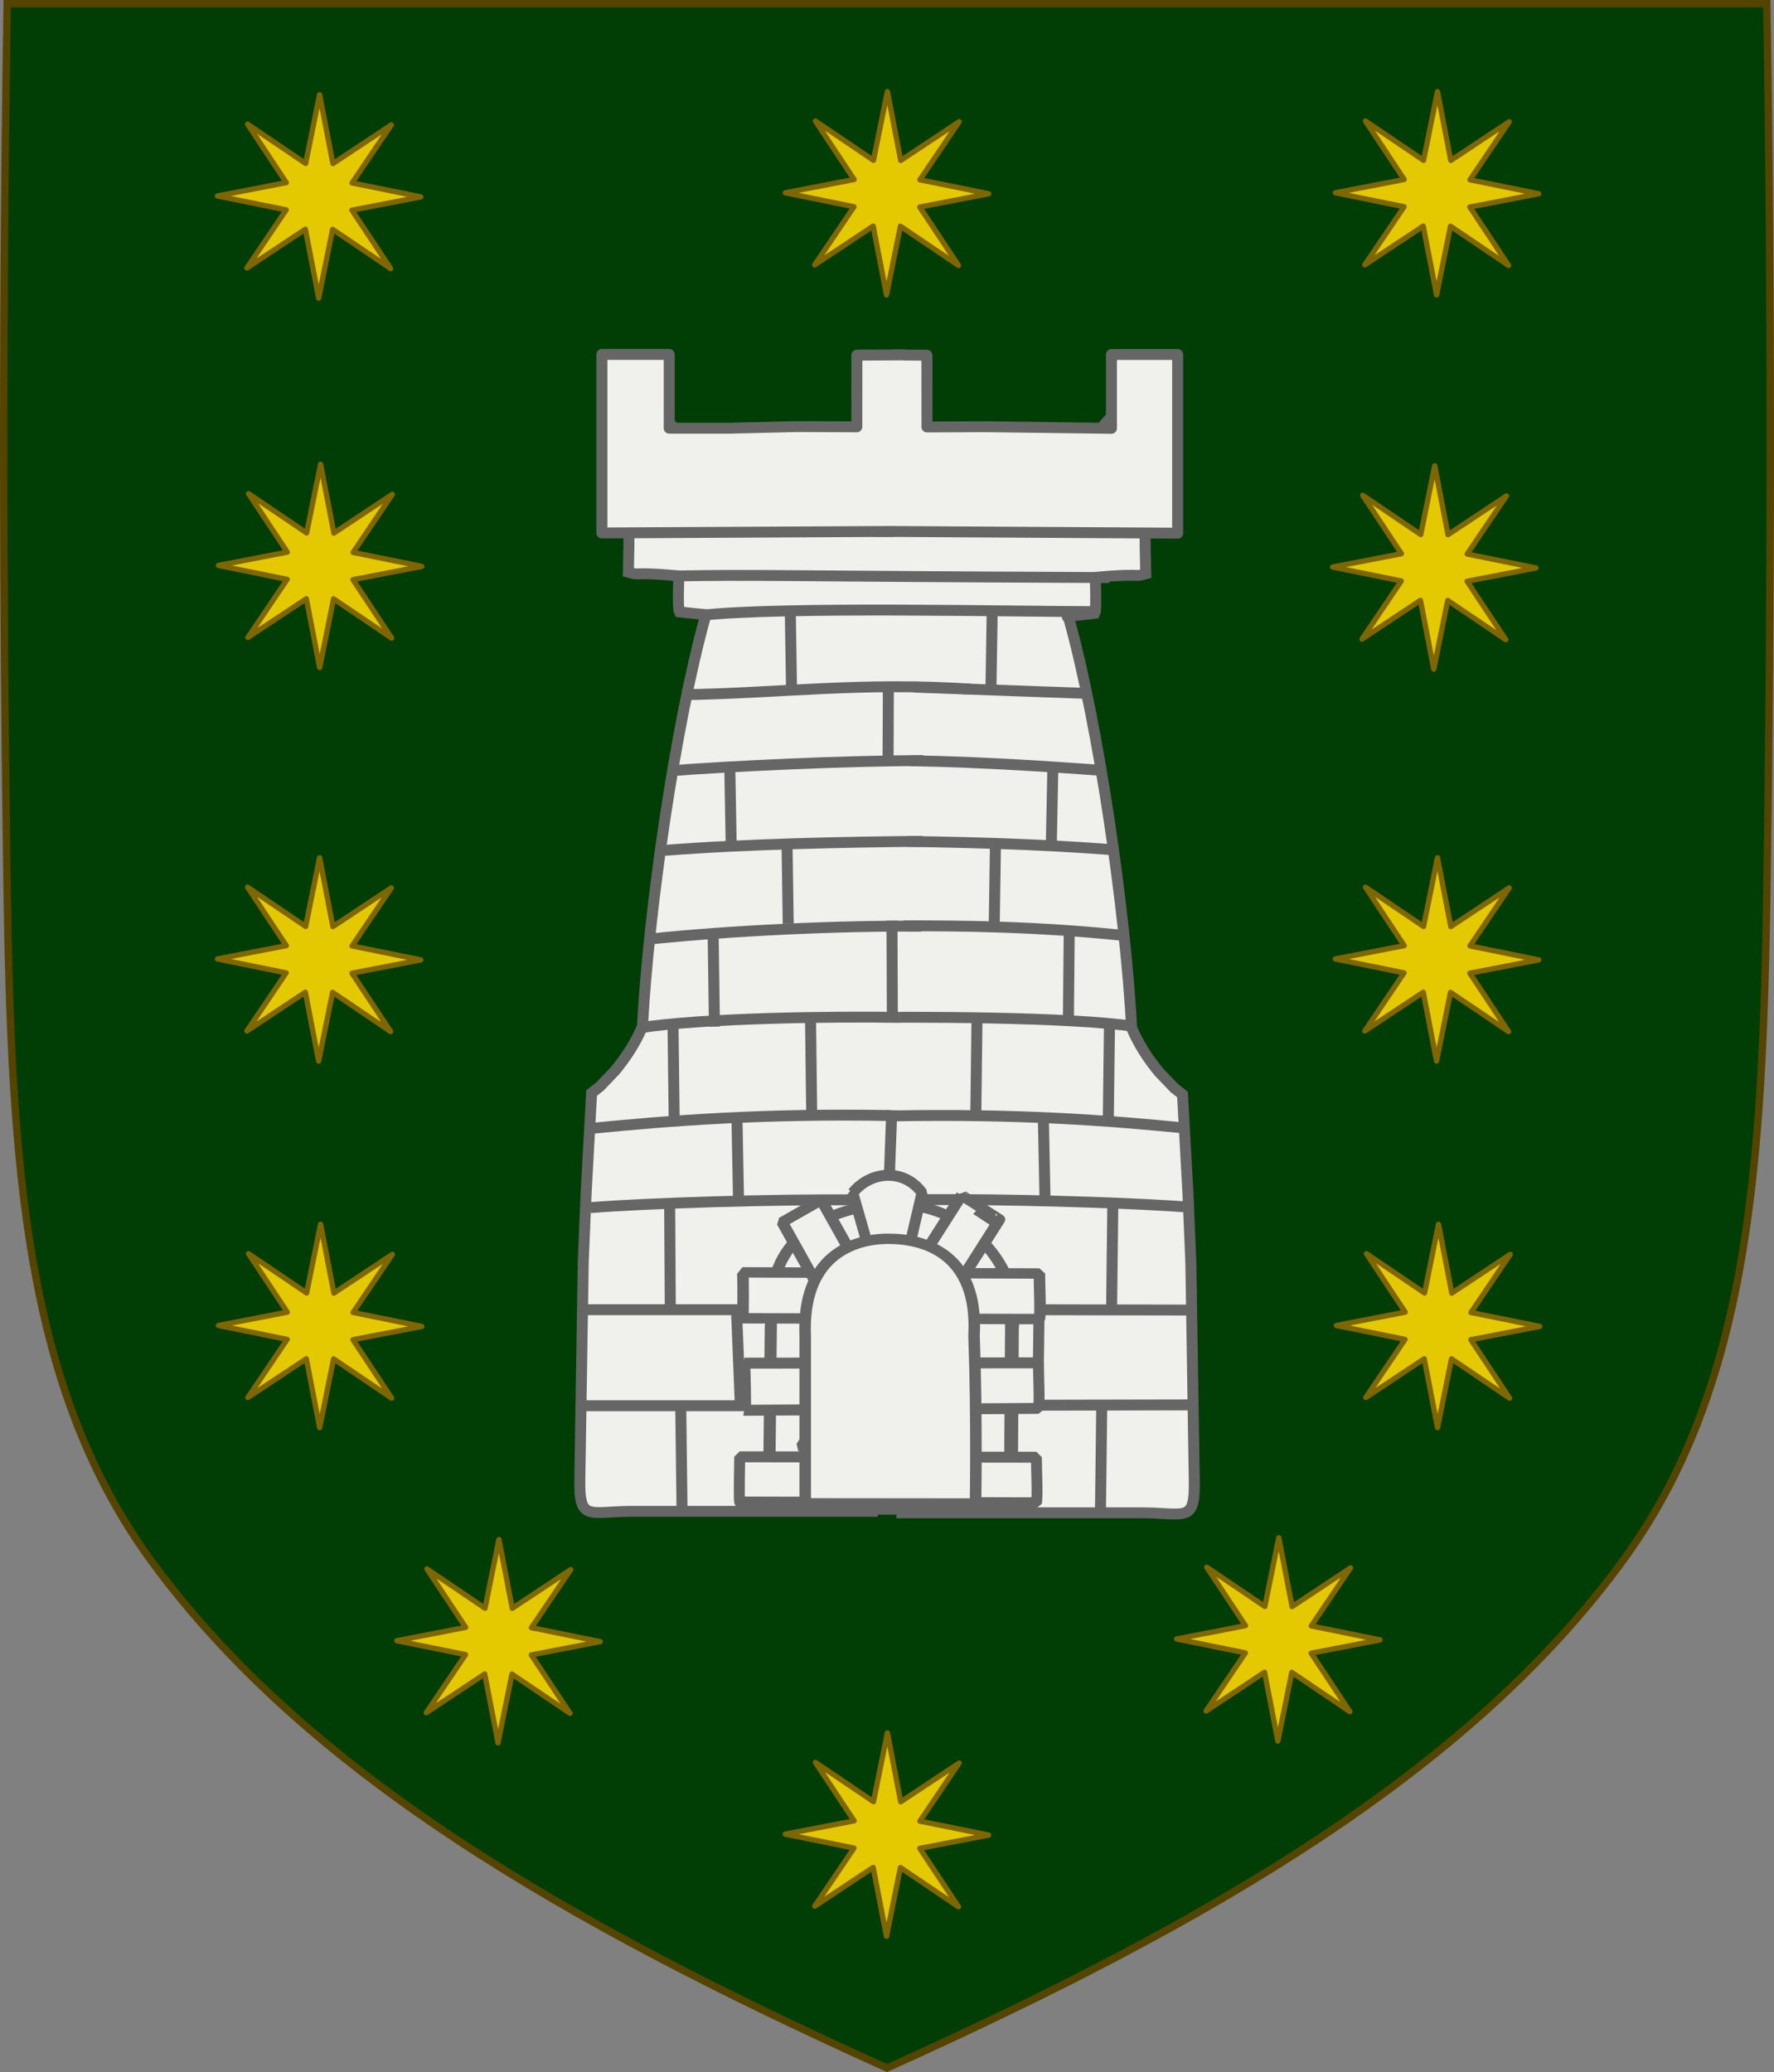 <?xml version="1.0" encoding="UTF-8" standalone="no"?>
<!-- Generator: Adobe Illustrator 16.0.3, SVG Export Plug-In . SVG Version: 6.00 Build 0)  -->

<svg
   version="1.1"
   x="0px"
   y="0px"
   width="599.85"
   height="700.645"
   viewBox="0 0 599.85 700.645"
   enable-background="new 0 0 603 704"
   xml:space="preserve"
   id="svg12"
   sodipodi:docname="Stemma dei de Leva.svg"
   inkscape:version="1.3.2 (091e20e, 2023-11-25, custom)"
   xmlns:inkscape="http://www.inkscape.org/namespaces/inkscape"
   xmlns:sodipodi="http://sodipodi.sourceforge.net/DTD/sodipodi-0.dtd"
   xmlns="http://www.w3.org/2000/svg"
   xmlns:svg="http://www.w3.org/2000/svg"
   xmlns:rdf="http://www.w3.org/1999/02/22-rdf-syntax-ns#"
   xmlns:cc="http://creativecommons.org/ns#"
   xmlns:dc="http://purl.org/dc/elements/1.1/"><rect x="0" y="0" width="599.85" height="700.645" fill="#808080" stroke="none"/><defs
   id="defs16"><clipPath
     clipPathUnits="userSpaceOnUse"
     id="clipPath1003"><path
       d="m 597.422,1.25 c 1.576,99.368 1.533,198.758 0.05,298.118 -1.43,95.738 -6.205,170.451 -49.095,228.865 -51.666,70.367 -137.738,121.154 -248.454,171.041 C 189.206,649.384 103.131,598.6 51.468,528.233 8.578,469.815 3.803,395.106 2.373,299.368 0.889,199.999 0.845,100.618 2.422,1.25 Z"
       id="path1005"
       inkscape:connector-curvature="0"
       style="fill:#ffffff;fill-opacity:1" /></clipPath><clipPath
     clipPathUnits="userSpaceOnUse"
     id="clipPath6620"><rect
       style="opacity:0.98;fill:#ffe24b;fill-opacity:1;fill-rule:nonzero;stroke:#9e7500;stroke-width:3.063;stroke-miterlimit:4;stroke-dasharray:none;stroke-opacity:1"
       id="rect6622"
       width="188.57"
       height="225.771"
       x="-528.467"
       y="-156.124" /></clipPath><clipPath
     clipPathUnits="userSpaceOnUse"
     id="clipPath1003-3"><path
       d="m 597.422,1.25 c 1.576,99.368 1.533,198.758 0.05,298.118 -1.43,95.738 -6.205,170.451 -49.095,228.865 -51.666,70.367 -137.738,121.154 -248.454,171.041 C 189.206,649.384 103.131,598.6 51.468,528.233 8.578,469.815 3.803,395.106 2.373,299.368 0.889,199.999 0.845,100.618 2.422,1.25 Z"
       id="path1005-7"
       inkscape:connector-curvature="0"
       style="fill:#ffffff;fill-opacity:1" /></clipPath><clipPath
     clipPathUnits="userSpaceOnUse"
     id="clipPath6620-7"><rect
       style="opacity:0.98;fill:#ffe24b;fill-opacity:1;fill-rule:nonzero;stroke:#9e7500;stroke-width:3.063;stroke-miterlimit:4;stroke-dasharray:none;stroke-opacity:1"
       id="rect6622-1"
       width="188.57"
       height="225.771"
       x="-528.467"
       y="-156.124" /></clipPath><clipPath
     clipPathUnits="userSpaceOnUse"
     id="clipPath12150"><path
       style="display:inline;fill:#0036b6;fill-opacity:1;stroke:none"
       id="use12152"
       d="m 627.456,226.093 c -1.076,67.808 -1.012,135.625 0,203.431 0.975,65.329 4.234,116.31 33.501,156.172 35.255,48.019 93.988,82.671 169.54,116.716 75.551,-34.045 134.285,-68.698 169.54,-116.716 29.267,-39.863 32.526,-90.843 33.501,-156.172 1.012,-67.806 1.076,-135.623 0,-203.431 z"
       inkscape:connector-curvature="0" /></clipPath><clipPath
     clipPathUnits="userSpaceOnUse"
     id="clipPath6200"><path
       inkscape:connector-curvature="0"
       sodipodi:nodetypes="csscsscc"
       d="m 1225.53,-900.836 c 1.076,67.808 1.012,135.625 0,203.431 -0.975,65.329 -4.234,116.31 -33.501,156.172 -35.255,48.019 -93.988,82.671 -169.54,116.716 -75.551,-34.045 -134.285,-68.698 -169.54,-116.716 -29.267,-39.863 -32.526,-90.843 -33.501,-156.172 -1.012,-67.806 -1.076,-135.623 0,-203.431 z"
       style="display:inline;fill:none;stroke:#554400;stroke-width:2;stroke-miterlimit:4;stroke-dasharray:none"
       id="path6202" /></clipPath><clipPath
     id="clp143-7-4-1-0-3-6-9-3-9-5-4-10-1-1-2"><path
       inkscape:connector-curvature="0"
       d="M 67.42,83.95 81.1,72.23 h 60 l 16.4,12.51 -0.2,2.14 -5.1,5.59 v 52.03 l 2.5,3.6 v 8.3 l -5.1,3 h -3.8 v 3.2 l -6.5,3.9 h -11.2 l 0.2,-10.1 H 117 v 10.5 h -11.5 v -10.5 h -9.91 v 10.3 H 85.27 l -6.16,-4.5 v -3.4 h -3.77 l -5.56,-3.2 v -11.3 l 2.4,-2.6 0.2,-49.23 -2.4,-2.77 -2.39,-3.39 -0.17,-2.36"
       id="path1395-8-0-4-5-4-1-63-9-0-0-9-9-6-5-3" /></clipPath><clipPath
     id="clp145-1-1-2-4-8-5-78-8-8-0-6-1-0-9-5"><path
       inkscape:connector-curvature="0"
       d="M 67.42,83.95 81.1,72.23 h 60 l 16.4,12.51 -0.2,2.14 -5.1,5.59 v 52.03 l 2.5,3.6 v 8.3 l -5.1,3 h -3.8 v 3.2 l -6.5,3.9 h -11.2 l 0.2,-10.1 H 117 v 10.5 h -11.5 v -10.5 h -9.91 v 10.3 H 85.27 l -6.16,-4.5 v -3.4 h -3.77 l -5.56,-3.2 v -11.3 l 2.4,-2.6 0.2,-49.23 -2.4,-2.77 -2.39,-3.39 -0.17,-2.36"
       id="path1411-4-0-1-1-6-7-82-8-0-8-5-8-3-6-7" /></clipPath><clipPath
     id="clp143-7-4-1-0-3-6-9-3-0-0-1-4-9-8-5"><path
       inkscape:connector-curvature="0"
       d="M 67.42,83.95 81.1,72.23 h 60 l 16.4,12.51 -0.2,2.14 -5.1,5.59 v 52.03 l 2.5,3.6 v 8.3 l -5.1,3 h -3.8 v 3.2 l -6.5,3.9 h -11.2 l 0.2,-10.1 H 117 v 10.5 h -11.5 v -10.5 h -9.91 v 10.3 H 85.27 l -6.16,-4.5 v -3.4 h -3.77 l -5.56,-3.2 v -11.3 l 2.4,-2.6 0.2,-49.23 -2.4,-2.77 -2.39,-3.39 -0.17,-2.36"
       id="path1395-8-0-4-5-4-1-63-9-5-1-09-4-2-9-2" /></clipPath><clipPath
     id="clp145-1-1-2-4-8-5-78-8-1-6-96-8-2-5-8"><path
       inkscape:connector-curvature="0"
       d="M 67.42,83.95 81.1,72.23 h 60 l 16.4,12.51 -0.2,2.14 -5.1,5.59 v 52.03 l 2.5,3.6 v 8.3 l -5.1,3 h -3.8 v 3.2 l -6.5,3.9 h -11.2 l 0.2,-10.1 H 117 v 10.5 h -11.5 v -10.5 h -9.91 v 10.3 H 85.27 l -6.16,-4.5 v -3.4 h -3.77 l -5.56,-3.2 v -11.3 l 2.4,-2.6 0.2,-49.23 -2.4,-2.77 -2.39,-3.39 -0.17,-2.36"
       id="path1411-4-0-1-1-6-7-82-8-2-4-83-6-1-7-6" /></clipPath><clipPath
     id="clp143-7-4-1-0-3-6-17-4-48-3-7-7-8"><path
       inkscape:connector-curvature="0"
       d="M 67.42,83.95 81.1,72.23 h 60 l 16.4,12.51 -0.2,2.14 -5.1,5.59 v 52.03 l 2.5,3.6 v 8.3 l -5.1,3 h -3.8 v 3.2 l -6.5,3.9 h -11.2 l 0.2,-10.1 H 117 v 10.5 h -11.5 v -10.5 h -9.91 v 10.3 H 85.27 l -6.16,-4.5 v -3.4 h -3.77 l -5.56,-3.2 v -11.3 l 2.4,-2.6 0.2,-49.23 -2.4,-2.77 -2.39,-3.39 -0.17,-2.36"
       id="path1395-8-0-4-5-4-1-4-9-49-3-0-2-7-6" /></clipPath><clipPath
     id="clp145-1-1-2-4-8-5-0-0-92-7-9-1-2"><path
       inkscape:connector-curvature="0"
       d="M 67.42,83.95 81.1,72.23 h 60 l 16.4,12.51 -0.2,2.14 -5.1,5.59 v 52.03 l 2.5,3.6 v 8.3 l -5.1,3 h -3.8 v 3.2 l -6.5,3.9 h -11.2 l 0.2,-10.1 H 117 v 10.5 h -11.5 v -10.5 h -9.91 v 10.3 H 85.27 l -6.16,-4.5 v -3.4 h -3.77 l -5.56,-3.2 v -11.3 l 2.4,-2.6 0.2,-49.23 -2.4,-2.77 -2.39,-3.39 -0.17,-2.36"
       id="path1411-4-0-1-1-6-7-9-9-55-04-3-1-3" /></clipPath><clipPath
     id="clp143-7-4-1-0-3-6-17-1-2-1-9-3-1-7-0-6"><path
       inkscape:connector-curvature="0"
       d="M 67.42,83.95 81.1,72.23 h 60 l 16.4,12.51 -0.2,2.14 -5.1,5.59 v 52.03 l 2.5,3.6 v 8.3 l -5.1,3 h -3.8 v 3.2 l -6.5,3.9 h -11.2 l 0.2,-10.1 H 117 v 10.5 h -11.5 v -10.5 h -9.91 v 10.3 H 85.27 l -6.16,-4.5 v -3.4 h -3.77 l -5.56,-3.2 v -11.3 l 2.4,-2.6 0.2,-49.23 -2.4,-2.77 -2.39,-3.39 -0.17,-2.36"
       id="path1395-8-0-4-5-4-1-4-7-3-6-2-33-0-0-1-6" /></clipPath><clipPath
     id="clp145-1-1-2-4-8-5-0-4-2-8-7-7-8-7-3-1"><path
       inkscape:connector-curvature="0"
       d="M 67.42,83.95 81.1,72.23 h 60 l 16.4,12.51 -0.2,2.14 -5.1,5.59 v 52.03 l 2.5,3.6 v 8.3 l -5.1,3 h -3.8 v 3.2 l -6.5,3.9 h -11.2 l 0.2,-10.1 H 117 v 10.5 h -11.5 v -10.5 h -9.91 v 10.3 H 85.27 l -6.16,-4.5 v -3.4 h -3.77 l -5.56,-3.2 v -11.3 l 2.4,-2.6 0.2,-49.23 -2.4,-2.77 -2.39,-3.39 -0.17,-2.36"
       id="path1411-4-0-1-1-6-7-9-0-2-5-9-4-4-6-7-9" /></clipPath><clipPath
     id="clp143-7-4-1-0-3-6-17-1-2-1-9-4-3-9-5-4-4"><path
       inkscape:connector-curvature="0"
       d="M 67.42,83.95 81.1,72.23 h 60 l 16.4,12.51 -0.2,2.14 -5.1,5.59 v 52.03 l 2.5,3.6 v 8.3 l -5.1,3 h -3.8 v 3.2 l -6.5,3.9 h -11.2 l 0.2,-10.1 H 117 v 10.5 h -11.5 v -10.5 h -9.91 v 10.3 H 85.27 l -6.16,-4.5 v -3.4 h -3.77 l -5.56,-3.2 v -11.3 l 2.4,-2.6 0.2,-49.23 -2.4,-2.77 -2.39,-3.39 -0.17,-2.36"
       id="path1395-8-0-4-5-4-1-4-7-3-6-2-3-8-4-8-8-2" /></clipPath><clipPath
     id="clp145-1-1-2-4-8-5-0-4-2-8-7-9-0-25-7-2-0"><path
       inkscape:connector-curvature="0"
       d="M 67.42,83.95 81.1,72.23 h 60 l 16.4,12.51 -0.2,2.14 -5.1,5.59 v 52.03 l 2.5,3.6 v 8.3 l -5.1,3 h -3.8 v 3.2 l -6.5,3.9 h -11.2 l 0.2,-10.1 H 117 v 10.5 h -11.5 v -10.5 h -9.91 v 10.3 H 85.27 l -6.16,-4.5 v -3.4 h -3.77 l -5.56,-3.2 v -11.3 l 2.4,-2.6 0.2,-49.23 -2.4,-2.77 -2.39,-3.39 -0.17,-2.36"
       id="path1411-4-0-1-1-6-7-9-0-2-5-9-8-8-6-7-4-7" /></clipPath><clipPath
     clipPathUnits="userSpaceOnUse"
     id="clipPath1181"><path
       inkscape:connector-curvature="0"
       id="path1183"
       style="display:inline;fill:none;stroke:#554400;stroke-width:1.786;stroke-miterlimit:4;stroke-dasharray:none;stroke-opacity:1"
       d="m -1446.927,1927.118 c 29.352,-39.529 32.62,-90.082 33.599,-154.863 v -201.726 h -203.931 -203.931 v 201.726 c 0.978,64.782 4.246,115.335 33.598,154.863 35.357,47.616 94.261,81.978 170.333,115.738 76.072,-33.76 134.976,-68.122 170.333,-115.738 z"
       sodipodi:nodetypes="scccccscs" /></clipPath></defs><sodipodi:namedview
   pagecolor="#ffffff"
   bordercolor="#666666"
   borderopacity="1"
   objecttolerance="10"
   gridtolerance="10"
   guidetolerance="10"
   inkscape:pageopacity="0"
   inkscape:pageshadow="2"
   inkscape:window-width="1920"
   inkscape:window-height="1009"
   id="namedview14"
   showgrid="false"
   fit-margin-top="0"
   fit-margin-left="0"
   fit-margin-right="0"
   fit-margin-bottom="0"
   inkscape:pagecheckerboard="true"
   inkscape:zoom="0.70710678"
   inkscape:cx="465.27626"
   inkscape:cy="374.05949"
   inkscape:window-x="-8"
   inkscape:window-y="-8"
   inkscape:window-maximized="1"
   inkscape:current-layer="svg12"
   showguides="false"
   inkscape:guide-bbox="true"
   inkscape:showpageshadow="2"
   inkscape:deskcolor="#d1d1d1"><sodipodi:guide
     position="299.929,1.371"
     orientation="1,0"
     id="guide936"
     inkscape:locked="false" /></sodipodi:namedview>





<g
   id="g1"><g
     id="g24"><g
       id="g7112"
       transform="translate(0.006)"><path
         d="m 597.422,1.25 c 1.576,99.368 1.533,198.758 0.05,298.118 -1.43,95.738 -6.205,170.451 -49.095,228.865 -51.666,70.367 -137.738,121.154 -248.454,171.041 C 189.206,649.384 103.131,598.6 51.468,528.233 8.578,469.815 3.803,395.106 2.373,299.368 0.889,199.999 0.845,100.618 2.422,1.25 Z"
         id="path2"
         inkscape:connector-curvature="0"
         style="fill:#003e05;fill-opacity:1" /><path
         d="m 597.422,1.25 c 1.576,99.368 1.533,198.758 0.05,298.118 -1.43,95.738 -6.205,170.451 -49.095,228.865 -51.666,70.367 -137.738,121.154 -248.454,171.041 C 189.206,649.384 103.131,598.6 51.468,528.233 8.578,469.815 3.803,395.106 2.373,299.368 0.889,199.999 0.845,100.618 2.422,1.25 Z"
         id="path10"
         inkscape:connector-curvature="0"
         style="fill:none;stroke:#554400;stroke-width:2.5" /></g><g
       id="g23"><path
         sodipodi:type="star"
         style="fill:#e4c900;fill-opacity:1;stroke:#806600;stroke-width:3.7;stroke-linecap:butt;stroke-linejoin:round;stroke-dasharray:none;stroke-opacity:1"
         id="path21-5"
         inkscape:flatsided="false"
         sodipodi:sides="8"
         sodipodi:cx="-187.82175"
         sodipodi:cy="-24.460506"
         sodipodi:r1="71.110397"
         sodipodi:r2="24.888639"
         sodipodi:arg1="0.92483822"
         sodipodi:arg2="1.3175373"
         inkscape:rounded="0"
         inkscape:randomized="0"
         d="m -145.016,32.323 -36.57,-32.689 -16.12,46.325 -2.744,-48.973 -44.155,21.359 32.689,-36.57 -46.325,-16.12 48.973,-2.744 -21.359,-44.155 36.57,32.689 16.12,-46.325 2.744,48.973 44.155,-21.359 -32.689,36.57 46.325,16.12 -48.973,2.744 z"
         inkscape:transform-center-x="0.49272776"
         inkscape:transform-center-y="-0.37249135"
         transform="matrix(0.479,-0.065,0.065,0.479,391.466,64.862)" /><path
         sodipodi:type="star"
         style="fill:#e4c900;fill-opacity:1;stroke:#806600;stroke-width:3.7;stroke-linecap:butt;stroke-linejoin:round;stroke-dasharray:none;stroke-opacity:1"
         id="path21-5-3"
         inkscape:flatsided="false"
         sodipodi:sides="8"
         sodipodi:cx="-187.82175"
         sodipodi:cy="-24.460506"
         sodipodi:r1="71.110397"
         sodipodi:r2="24.888639"
         sodipodi:arg1="0.92483822"
         sodipodi:arg2="1.3175373"
         inkscape:rounded="0"
         inkscape:randomized="0"
         d="m -145.016,32.323 -36.57,-32.689 -16.12,46.325 -2.744,-48.973 -44.155,21.359 32.689,-36.57 -46.325,-16.12 48.973,-2.744 -21.359,-44.155 36.57,32.689 16.12,-46.325 2.744,48.973 44.155,-21.359 -32.689,36.57 46.325,16.12 -48.973,2.744 z"
         inkscape:transform-center-x="0.49272776"
         inkscape:transform-center-y="-0.37249135"
         transform="matrix(0.479,-0.065,0.065,0.479,391.466,619.862)" /><path
         sodipodi:type="star"
         style="fill:#e4c900;fill-opacity:1;stroke:#806600;stroke-width:3.7;stroke-linecap:butt;stroke-linejoin:round;stroke-dasharray:none;stroke-opacity:1"
         id="path21-5-5"
         inkscape:flatsided="false"
         sodipodi:sides="8"
         sodipodi:cx="-187.82175"
         sodipodi:cy="-24.460506"
         sodipodi:r1="71.110397"
         sodipodi:r2="24.888639"
         sodipodi:arg1="0.92483822"
         sodipodi:arg2="1.3175373"
         inkscape:rounded="0"
         inkscape:randomized="0"
         d="m -145.016,32.323 -36.57,-32.689 -16.12,46.325 -2.744,-48.973 -44.155,21.359 32.689,-36.57 -46.325,-16.12 48.973,-2.744 -21.359,-44.155 36.57,32.689 16.12,-46.325 2.744,48.973 44.155,-21.359 -32.689,36.57 46.325,16.12 -48.973,2.744 z"
         inkscape:transform-center-x="0.49272776"
         inkscape:transform-center-y="-0.37249135"
         transform="matrix(0.479,-0.065,0.065,0.479,577.466,64.862)" /><path
         sodipodi:type="star"
         style="fill:#e4c900;fill-opacity:1;stroke:#806600;stroke-width:3.7;stroke-linecap:butt;stroke-linejoin:round;stroke-dasharray:none;stroke-opacity:1"
         id="path21-5-5-8"
         inkscape:flatsided="false"
         sodipodi:sides="8"
         sodipodi:cx="-187.82175"
         sodipodi:cy="-24.460506"
         sodipodi:r1="71.110397"
         sodipodi:r2="24.888639"
         sodipodi:arg1="0.92483822"
         sodipodi:arg2="1.3175373"
         inkscape:rounded="0"
         inkscape:randomized="0"
         d="m -145.016,32.323 -36.57,-32.689 -16.12,46.325 -2.744,-48.973 -44.155,21.359 32.689,-36.57 -46.325,-16.12 48.973,-2.744 -21.359,-44.155 36.57,32.689 16.12,-46.325 2.744,48.973 44.155,-21.359 -32.689,36.57 46.325,16.12 -48.973,2.744 z"
         inkscape:transform-center-x="0.49272776"
         inkscape:transform-center-y="-0.37249135"
         transform="matrix(0.479,-0.065,0.065,0.479,199.466,65.923)" /><path
         sodipodi:type="star"
         style="fill:#e4c900;fill-opacity:1;stroke:#806600;stroke-width:3.7;stroke-linecap:butt;stroke-linejoin:round;stroke-dasharray:none;stroke-opacity:1"
         id="path21-5-5-8-9"
         inkscape:flatsided="false"
         sodipodi:sides="8"
         sodipodi:cx="-187.82175"
         sodipodi:cy="-24.460506"
         sodipodi:r1="71.110397"
         sodipodi:r2="24.888639"
         sodipodi:arg1="0.92483822"
         sodipodi:arg2="1.3175373"
         inkscape:rounded="0"
         inkscape:randomized="0"
         d="m -145.016,32.323 -36.57,-32.689 -16.12,46.325 -2.744,-48.973 -44.155,21.359 32.689,-36.57 -46.325,-16.12 48.973,-2.744 -21.359,-44.155 36.57,32.689 16.12,-46.325 2.744,48.973 44.155,-21.359 -32.689,36.57 46.325,16.12 -48.973,2.744 z"
         inkscape:transform-center-x="0.49272776"
         inkscape:transform-center-y="-0.37249135"
         transform="matrix(0.479,-0.065,0.065,0.479,199.466,323.923)" /><path
         sodipodi:type="star"
         style="fill:#e4c900;fill-opacity:1;stroke:#806600;stroke-width:3.7;stroke-linecap:butt;stroke-linejoin:round;stroke-dasharray:none;stroke-opacity:1"
         id="path21-5-5-8-9-9"
         inkscape:flatsided="false"
         sodipodi:sides="8"
         sodipodi:cx="-187.82175"
         sodipodi:cy="-24.460506"
         sodipodi:r1="71.110397"
         sodipodi:r2="24.888639"
         sodipodi:arg1="0.92483822"
         sodipodi:arg2="1.3175373"
         inkscape:rounded="0"
         inkscape:randomized="0"
         d="m -145.016,32.323 -36.57,-32.689 -16.12,46.325 -2.744,-48.973 -44.155,21.359 32.689,-36.57 -46.325,-16.12 48.973,-2.744 -21.359,-44.155 36.57,32.689 16.12,-46.325 2.744,48.973 44.155,-21.359 -32.689,36.57 46.325,16.12 -48.973,2.744 z"
         inkscape:transform-center-x="0.49272776"
         inkscape:transform-center-y="-0.37249135"
         transform="matrix(0.479,-0.065,0.065,0.479,199.802,447.862)" /><path
         sodipodi:type="star"
         style="fill:#e4c900;fill-opacity:1;stroke:#806600;stroke-width:3.7;stroke-linecap:butt;stroke-linejoin:round;stroke-dasharray:none;stroke-opacity:1"
         id="path21-5-5-8-9-9-38"
         inkscape:flatsided="false"
         sodipodi:sides="8"
         sodipodi:cx="-187.82175"
         sodipodi:cy="-24.460506"
         sodipodi:r1="71.110397"
         sodipodi:r2="24.888639"
         sodipodi:arg1="0.92483822"
         sodipodi:arg2="1.3175373"
         inkscape:rounded="0"
         inkscape:randomized="0"
         d="m -145.016,32.323 -36.57,-32.689 -16.12,46.325 -2.744,-48.973 -44.155,21.359 32.689,-36.57 -46.325,-16.12 48.973,-2.744 -21.359,-44.155 36.57,32.689 16.12,-46.325 2.744,48.973 44.155,-21.359 -32.689,36.57 46.325,16.12 -48.973,2.744 z"
         inkscape:transform-center-x="0.49272776"
         inkscape:transform-center-y="-0.37249135"
         transform="matrix(0.479,-0.065,0.065,0.479,260.113,554.451)" /><path
         sodipodi:type="star"
         style="fill:#e4c900;fill-opacity:1;stroke:#806600;stroke-width:3.7;stroke-linecap:butt;stroke-linejoin:round;stroke-dasharray:none;stroke-opacity:1"
         id="path21-5-5-8-9-9-38-1"
         inkscape:flatsided="false"
         sodipodi:sides="8"
         sodipodi:cx="-187.82175"
         sodipodi:cy="-24.460506"
         sodipodi:r1="71.110397"
         sodipodi:r2="24.888639"
         sodipodi:arg1="0.92483822"
         sodipodi:arg2="1.3175373"
         inkscape:rounded="0"
         inkscape:randomized="0"
         d="m -145.016,32.323 -36.57,-32.689 -16.12,46.325 -2.744,-48.973 -44.155,21.359 32.689,-36.57 -46.325,-16.12 48.973,-2.744 -21.359,-44.155 36.57,32.689 16.12,-46.325 2.744,48.973 44.155,-21.359 -32.689,36.57 46.325,16.12 -48.973,2.744 z"
         inkscape:transform-center-x="0.49272776"
         inkscape:transform-center-y="-0.37249135"
         transform="matrix(0.479,-0.065,0.065,0.479,523.802,553.862)" /><path
         sodipodi:type="star"
         style="fill:#e4c900;fill-opacity:1;stroke:#806600;stroke-width:3.7;stroke-linecap:butt;stroke-linejoin:round;stroke-dasharray:none;stroke-opacity:1"
         id="path21-5-5-8-9-9-3"
         inkscape:flatsided="false"
         sodipodi:sides="8"
         sodipodi:cx="-187.82175"
         sodipodi:cy="-24.460506"
         sodipodi:r1="71.110397"
         sodipodi:r2="24.888639"
         sodipodi:arg1="0.92483822"
         sodipodi:arg2="1.3175373"
         inkscape:rounded="0"
         inkscape:randomized="0"
         d="m -145.016,32.323 -36.57,-32.689 -16.12,46.325 -2.744,-48.973 -44.155,21.359 32.689,-36.57 -46.325,-16.12 48.973,-2.744 -21.359,-44.155 36.57,32.689 16.12,-46.325 2.744,48.973 44.155,-21.359 -32.689,36.57 46.325,16.12 -48.973,2.744 z"
         inkscape:transform-center-x="0.49272776"
         inkscape:transform-center-y="-0.37249135"
         transform="matrix(0.479,-0.065,0.065,0.479,577.802,447.862)" /><path
         sodipodi:type="star"
         style="fill:#e4c900;fill-opacity:1;stroke:#806600;stroke-width:3.7;stroke-linecap:butt;stroke-linejoin:round;stroke-dasharray:none;stroke-opacity:1"
         id="path21-5-5-8-4"
         inkscape:flatsided="false"
         sodipodi:sides="8"
         sodipodi:cx="-187.82175"
         sodipodi:cy="-24.460506"
         sodipodi:r1="71.110397"
         sodipodi:r2="24.888639"
         sodipodi:arg1="0.92483822"
         sodipodi:arg2="1.3175373"
         inkscape:rounded="0"
         inkscape:randomized="0"
         d="m -145.016,32.323 -36.57,-32.689 -16.12,46.325 -2.744,-48.973 -44.155,21.359 32.689,-36.57 -46.325,-16.12 48.973,-2.744 -21.359,-44.155 36.57,32.689 16.12,-46.325 2.744,48.973 44.155,-21.359 -32.689,36.57 46.325,16.12 -48.973,2.744 z"
         inkscape:transform-center-x="0.49272776"
         inkscape:transform-center-y="-0.37249135"
         transform="matrix(0.479,-0.065,0.065,0.479,577.466,323.923)" /><path
         sodipodi:type="star"
         style="fill:#e4c900;fill-opacity:1;stroke:#806600;stroke-width:3.7;stroke-linecap:butt;stroke-linejoin:round;stroke-dasharray:none;stroke-opacity:1"
         id="path21-5-5-8-8"
         inkscape:flatsided="false"
         sodipodi:sides="8"
         sodipodi:cx="-187.82175"
         sodipodi:cy="-24.460506"
         sodipodi:r1="71.110397"
         sodipodi:r2="24.888639"
         sodipodi:arg1="0.92483822"
         sodipodi:arg2="1.3175373"
         inkscape:rounded="0"
         inkscape:randomized="0"
         d="m -145.016,32.323 -36.57,-32.689 -16.12,46.325 -2.744,-48.973 -44.155,21.359 32.689,-36.57 -46.325,-16.12 48.973,-2.744 -21.359,-44.155 36.57,32.689 16.12,-46.325 2.744,48.973 44.155,-21.359 -32.689,36.57 46.325,16.12 -48.973,2.744 z"
         inkscape:transform-center-x="0.49272776"
         inkscape:transform-center-y="-0.37249135"
         transform="matrix(0.479,-0.065,0.065,0.479,576.521,191.399)" /><path
         sodipodi:type="star"
         style="fill:#e4c900;fill-opacity:1;stroke:#806600;stroke-width:3.7;stroke-linecap:butt;stroke-linejoin:round;stroke-dasharray:none;stroke-opacity:1"
         id="path21-5-5-8-8-0"
         inkscape:flatsided="false"
         sodipodi:sides="8"
         sodipodi:cx="-187.82175"
         sodipodi:cy="-24.460506"
         sodipodi:r1="71.110397"
         sodipodi:r2="24.888639"
         sodipodi:arg1="0.92483822"
         sodipodi:arg2="1.3175373"
         inkscape:rounded="0"
         inkscape:randomized="0"
         d="m -145.016,32.323 -36.57,-32.689 -16.12,46.325 -2.744,-48.973 -44.155,21.359 32.689,-36.57 -46.325,-16.12 48.973,-2.744 -21.359,-44.155 36.57,32.689 16.12,-46.325 2.744,48.973 44.155,-21.359 -32.689,36.57 46.325,16.12 -48.973,2.744 z"
         inkscape:transform-center-x="0.49272776"
         inkscape:transform-center-y="-0.37249135"
         transform="matrix(0.479,-0.065,0.065,0.479,199.802,190.862)" /></g><g
       id="g7571"
       transform="matrix(1.851,0,0,1.851,-78.986,-103.495)"><g
         transform="matrix(-0.768,-1.9778266e-4,-2.164967e-4,0.749,358.295,207.021)"
         id="g1102"
         style="display:inline;fill:#f6e066;fill-opacity:1;stroke:#e4c900;stroke-width:1.608;stroke-miterlimit:4;stroke-dasharray:none;stroke-opacity:1" /><g
         style="display:inline;fill:#f6e066;fill-opacity:1;fill-rule:evenodd;stroke:#ac8800;stroke-width:1.122;stroke-miterlimit:4;stroke-dasharray:none;stroke-opacity:1"
         id="g1768"
         transform="matrix(1.791,0,0,1.774,-417.979,-697.673)"><path
           style="fill:#f0f0ec;fill-opacity:1;stroke:#666666;stroke-width:1.122;stroke-miterlimit:4;stroke-dasharray:none;stroke-opacity:1"
           id="path1512"
           d="m 348.634,580.579 h 25.22 c 4.265,0.043 5.23,1.021 5.163,-3.248 l -0.35,-22.514 -0.294,-7.074 -0.559,-10.244 -0.826,-0.649 -1.572,-1.656 c -1.169,-1.441 -2.105,-2.91 -2.788,-4.553 -0.636,-12.08 -3.403,-31.276 -6.411,-42.182 -0.395,-0.307 -0.184,-0.151 2.651,-0.506 0.195,-0.384 0.021,-3.935 0.066,-3.704 4.906,-0.461 3.797,0.021 5.131,-0.371 -0.217,-8.732 0.173,-2.726 -0.015,-4.208 -1.345,-10.614 -6.944,3.745 -1.926,-11.772 0.387,-5.56 -10.173,13.458 -9.274,7.698 -14.283,3.837 -1.198,-0.454 -4.394,-1.256 l -5.543,-1.129 c -2.252,0.194 -5.02,-1.475 -6.54,-0.002 l -2.282,2.211"
           inkscape:connector-curvature="0"
           sodipodi:nodetypes="ccsccccccccccscccccc" /><g
           style="fill:#f6e066;fill-opacity:1;stroke:#ac8800;stroke-width:1.122;stroke-miterlimit:4;stroke-dasharray:none;stroke-opacity:1"
           id="g1712"
           transform="translate(179.267,2.936)"><g
             style="fill:#f6e066;fill-opacity:1;stroke:#ac8800;stroke-width:1.122;stroke-miterlimit:4;stroke-dasharray:none;stroke-opacity:1"
             id="g1596"
             transform="matrix(-1,0,0,1,-24.059,144.141)"><path
               style="fill:#f6e066;fill-opacity:1;stroke:#666666;stroke-width:1.122;stroke-miterlimit:4;stroke-dasharray:none;stroke-opacity:1"
               id="path1514"
               d="m -193.939,422.449 -29.909,-0.061"
               inkscape:connector-curvature="0"
               sodipodi:nodetypes="cc" /><path
               style="fill:#f6e066;fill-opacity:1;stroke:#666666;stroke-width:1.122;stroke-miterlimit:4;stroke-dasharray:none;stroke-opacity:1"
               id="path1516"
               d="m -193.768,412.562 -30.068,0.061"
               inkscape:connector-curvature="0"
               sodipodi:nodetypes="cc" /><path
               style="fill:#f6e066;fill-opacity:1;stroke:#666666;stroke-width:1.122;stroke-miterlimit:4;stroke-dasharray:none;stroke-opacity:1"
               id="path1518"
               d="m -189.662,401.286 c -1.666,-0.035 -7.989,-0.047 -9.972,-0.04 -8.544,0.029 -19.124,0.407 -23.953,0.804"
               inkscape:connector-curvature="0" /><path
               style="fill:#f6e066;fill-opacity:1;stroke:#666666;stroke-width:1.122;stroke-miterlimit:4;stroke-dasharray:none;stroke-opacity:1"
               id="path1520"
               d="m -193.053,392.628 c -12.652,-0.227 -21.788,0.438 -30.171,1.288"
               inkscape:connector-curvature="0"
               sodipodi:nodetypes="cc" /><path
               style="fill:#f6e066;fill-opacity:1;stroke:#666666;stroke-width:1.122;stroke-miterlimit:4;stroke-dasharray:none;stroke-opacity:1"
               id="path1522"
               d="m -188.163,382.515 c -6.97,-0.109 -23.056,-0.099 -29.637,0.923"
               inkscape:connector-curvature="0"
               sodipodi:nodetypes="cc" /><path
               style="fill:#f6e066;fill-opacity:1;stroke:#666666;stroke-width:1.122;stroke-miterlimit:4;stroke-dasharray:none;stroke-opacity:1"
               id="path1524"
               d="m -192.575,373.071 c -8.293,-0.077 -15.966,0.119 -24.454,1.02"
               inkscape:connector-curvature="0"
               sodipodi:nodetypes="cc" /><path
               style="fill:#f6e066;fill-opacity:1;stroke:#666666;stroke-width:1.122;stroke-miterlimit:4;stroke-dasharray:none;stroke-opacity:1"
               id="path1526"
               d="m -191.382,364.325 c -8.092,0.085 -16.236,0.273 -24.616,0.932"
               inkscape:connector-curvature="0" /><path
               style="fill:#f6e066;fill-opacity:1;stroke:#666666;stroke-width:1.122;stroke-miterlimit:4;stroke-dasharray:none;stroke-opacity:1"
               id="path1528"
               d="m -191.38,356.014 c -8.204,0.017 -16.894,0.575 -23.118,1.048"
               inkscape:connector-curvature="0" /><path
               style="fill:#f6e066;fill-opacity:1;stroke:#666666;stroke-width:1.122;stroke-miterlimit:4;stroke-dasharray:none;stroke-opacity:1"
               id="path1530"
               d="m -190.887,348.317 c -24.471,0.9 -14.597,0.542 -21.636,0.791"
               inkscape:connector-curvature="0"
               sodipodi:nodetypes="cc" /><g
               style="display:inline;fill:#f6e066;fill-opacity:1;fill-rule:nonzero;stroke:#ac8800;stroke-width:2.969;stroke-linecap:butt;stroke-linejoin:miter;stroke-miterlimit:4;stroke-dasharray:none;stroke-opacity:1"
               id="g1570"
               transform="matrix(0.372,0,0,0.384,-465.29,184.517)"><g
                 style="display:inline;fill:#f6e066;fill-opacity:1;stroke:#ac8800;stroke-width:3.966;stroke-miterlimit:4;stroke-dasharray:none;stroke-opacity:1"
                 id="g1548"
                 transform="matrix(0.84,0,0,0.667,560.002,7.568)"><g
                   style="fill:#f6e066;fill-opacity:1;fill-rule:nonzero;stroke:#ac8800;stroke-width:1.413;stroke-linecap:butt;stroke-linejoin:miter;stroke-miterlimit:4;stroke-dasharray:none;stroke-opacity:1"
                   id="g1538"
                   transform="matrix(2.806,0,0,-2.806,-875.05,1248.012)"><clipPath
                     id="clipPath1534"><path
                       id="path1532"
                       d="M 67.42,83.95 81.1,72.23 h 60 l 16.4,12.51 -0.2,2.14 -5.1,5.59 v 52.03 l 2.5,3.6 v 8.3 l -5.1,3 h -3.8 v 3.2 l -6.5,3.9 h -11.2 l 0.2,-10.1 H 117 v 10.5 h -11.5 v -10.5 h -9.91 v 10.3 H 85.27 l -6.16,-4.5 v -3.4 h -3.77 l -5.56,-3.2 v -11.3 l 2.4,-2.6 0.2,-49.23 -2.4,-2.77 -2.39,-3.39 -0.17,-2.36"
                       inkscape:connector-curvature="0" /></clipPath><g
                     style="fill:#f6e066;fill-opacity:1;stroke:#ac8800;stroke-width:1.413;stroke-miterlimit:4;stroke-dasharray:none;stroke-opacity:1"
                     id="g1536"
                     clip-path="url(#clp143-7-4-1-0-3-6-9-3-9-5-4-10-1-1-2)" /></g><g
                   style="fill:#f6e066;fill-opacity:1;fill-rule:nonzero;stroke:#ac8800;stroke-width:1.413;stroke-linecap:butt;stroke-linejoin:miter;stroke-miterlimit:4;stroke-dasharray:none;stroke-opacity:1"
                   id="g1546"
                   transform="matrix(2.806,0,0,-2.806,-875.05,1248.012)"><clipPath
                     id="clipPath1542"><path
                       id="path1540"
                       d="M 67.42,83.95 81.1,72.23 h 60 l 16.4,12.51 -0.2,2.14 -5.1,5.59 v 52.03 l 2.5,3.6 v 8.3 l -5.1,3 h -3.8 v 3.2 l -6.5,3.9 h -11.2 l 0.2,-10.1 H 117 v 10.5 h -11.5 v -10.5 h -9.91 v 10.3 H 85.27 l -6.16,-4.5 v -3.4 h -3.77 l -5.56,-3.2 v -11.3 l 2.4,-2.6 0.2,-49.23 -2.4,-2.77 -2.39,-3.39 -0.17,-2.36"
                       inkscape:connector-curvature="0" /></clipPath><g
                     style="fill:#f6e066;fill-opacity:1;stroke:#ac8800;stroke-width:1.413;stroke-miterlimit:4;stroke-dasharray:none;stroke-opacity:1"
                     id="g1544"
                     clip-path="url(#clp145-1-1-2-4-8-5-78-8-8-0-6-1-0-9-5)" /></g></g><path
                 style="display:inline;fill:#f6e066;fill-opacity:1;fill-rule:evenodd;stroke:#ac8800;stroke-width:2.969;stroke-linecap:round;stroke-linejoin:bevel;stroke-miterlimit:4;stroke-dasharray:none;stroke-opacity:1"
                 id="path1550"
                 d="m 709.018,604.406 c 0.003,-0.287 0.241,-0.737 0.245,-1.02 -1.629,-18.675 11.897,-26.289 23.77,-27.046 8.926,-0.364 12.68,1.442 17.223,4.38 9.41,7.511 11.014,15.387 10.967,19.792 -0.127,1.607 0.043,3.332 -0.118,4.466 z"
                 inkscape:connector-curvature="0"
                 sodipodi:nodetypes="ccccccc" /><g
                 style="display:inline;fill:#f6e066;fill-opacity:1;stroke:#ac8800;stroke-width:2.655;stroke-miterlimit:4;stroke-dasharray:none;stroke-opacity:1"
                 id="g1562"
                 transform="matrix(1.06,0,0,1.18,444.009,-231.325)"><path
                   style="fill:#f6e066;fill-opacity:1;fill-rule:evenodd;stroke:#ac8800;stroke-width:2.655;stroke-linejoin:bevel;stroke-miterlimit:4;stroke-dasharray:none;stroke-opacity:1"
                   id="path1552"
                   d="m 268.629,685.178 c 2.872,-3.517 8.049,-3.708 10.733,0 l -2.253,9.579 -5.798,-0.222 -2.683,-9.356 z"
                   inkscape:connector-curvature="0" /><path
                   style="fill:#f6e066;fill-opacity:1;fill-rule:evenodd;stroke:#ac8800;stroke-width:2.655;stroke-linejoin:bevel;stroke-miterlimit:4;stroke-dasharray:none;stroke-opacity:1"
                   id="path1554-5"
                   d="m 247.791,721.308 52.897,0.07 c 0,2.428 0.26,6.809 0,8.105 l -52.897,-0.14 c 0.102,0.043 0.118,-7.962 0,-8.035 z"
                   inkscape:connector-curvature="0" /><path
                   style="fill:#f6e066;fill-opacity:1;fill-rule:evenodd;stroke:#ac8800;stroke-width:2.655;stroke-linejoin:bevel;stroke-miterlimit:4;stroke-dasharray:none;stroke-opacity:1"
                   id="path1556-2"
                   d="m 257.852,687.45 7.451,8.995 c -1.591,-0.772 -2.678,2.13 -2.16,4.858 l -11.665,-7.349 c 0.964,-2.299 3.627,-5.083 6.374,-6.505 z"
                   inkscape:connector-curvature="0" /><path
                   style="display:inline;fill:#f6e066;fill-opacity:1;fill-rule:evenodd;stroke:#ac8800;stroke-width:2.655;stroke-linecap:butt;stroke-linejoin:bevel;stroke-miterlimit:4;stroke-dasharray:none;stroke-opacity:1"
                   id="path1558"
                   d="m 290.424,687.49 -7.451,8.995 c 1.591,-0.772 2.678,2.13 2.16,4.858 l 11.665,-7.349 c -0.964,-2.299 -3.627,-5.083 -6.374,-6.505 z"
                   inkscape:connector-curvature="0" /><path
                   style="display:inline;fill:#f6e066;fill-opacity:1;fill-rule:evenodd;stroke:#ac8800;stroke-width:2.655;stroke-linecap:butt;stroke-linejoin:bevel;stroke-miterlimit:4;stroke-dasharray:none;stroke-opacity:1"
                   id="path1560"
                   d="m 247.851,737.691 52.897,0.07 z"
                   inkscape:connector-curvature="0"
                   sodipodi:nodetypes="ccc" /></g><path
                 style="display:inline;fill:#f6e066;fill-opacity:1;fill-rule:evenodd;stroke:#ac8800;stroke-width:2.969;stroke-linecap:butt;stroke-linejoin:bevel;stroke-miterlimit:4;stroke-dasharray:none;stroke-opacity:1"
                 id="path1564"
                 d="m 706.703,599.415 56.069,0.083 c 0,2.863 0.276,8.032 0,9.56 l -56.069,-0.165 c 0.108,0.051 0.125,-9.391 0,-9.478 z"
                 inkscape:connector-curvature="0" /><path
                 style="display:inline;opacity:0.98;fill:#f6e066;fill-opacity:1;fill-rule:evenodd;stroke:#ac8800;stroke-width:2.969;stroke-linecap:round;stroke-linejoin:bevel;stroke-miterlimit:4;stroke-dasharray:none;stroke-opacity:1"
                 id="path1566"
                 d="m 734.537,584.509 c 7.965,0 19.555,3.79 18.569,23.306 z"
                 inkscape:connector-curvature="0"
                 sodipodi:nodetypes="ccc" /><path
                 style="display:inline;opacity:0.98;fill:#f6e066;fill-opacity:1;stroke:#ac8800;stroke-width:2.969;stroke-linecap:round;stroke-linejoin:bevel;stroke-miterlimit:4;stroke-dasharray:none;stroke-opacity:1"
                 id="path1568"
                 d="m 735.118,646.565 c 0,0 -0.558,-57.392 -0.648,-59.975"
                 inkscape:connector-curvature="0" /></g><path
               style="fill:#f6e066;fill-opacity:1;stroke:#666666;stroke-width:1.122;stroke-miterlimit:4;stroke-dasharray:none;stroke-opacity:1"
               id="path1572"
               d="m -214.242,432.993 -0.125,-10.255"
               inkscape:connector-curvature="0" /><path
               style="fill:#f6e066;fill-opacity:1;stroke:#666666;stroke-width:1.122;stroke-miterlimit:4;stroke-dasharray:none;stroke-opacity:1"
               id="path1574"
               d="m -207.853,422.741 -0.125,-10.255"
               inkscape:connector-curvature="0" /><path
               style="fill:#f6e066;fill-opacity:1;stroke:#666666;stroke-width:1.122;stroke-miterlimit:4;stroke-dasharray:none;stroke-opacity:1"
               id="path1576"
               d="m -215.376,412.413 -0.125,-10.871"
               inkscape:connector-curvature="0"
               sodipodi:nodetypes="cc" /><path
               style="fill:#f6e066;fill-opacity:1;stroke:#666666;stroke-width:1.122;stroke-miterlimit:4;stroke-dasharray:none;stroke-opacity:1"
               id="path1578"
               d="m -215.035,393.332 -0.125,-10.255"
               inkscape:connector-curvature="0" /><path
               style="fill:#f6e066;fill-opacity:1;stroke:#666666;stroke-width:1.122;stroke-miterlimit:4;stroke-dasharray:none;stroke-opacity:1"
               id="path1580"
               d="m -201.525,392.477 -0.125,-10.255"
               inkscape:connector-curvature="0" /><path
               style="fill:#f6e066;fill-opacity:1;stroke:#666666;stroke-width:1.122;stroke-miterlimit:4;stroke-dasharray:none;stroke-opacity:1"
               id="path1582"
               d="m -203.408,372.814 -0.125,-8.545"
               inkscape:connector-curvature="0" /><path
               style="fill:#f6e066;fill-opacity:1;stroke:#ac8800;stroke-width:1.122;stroke-miterlimit:4;stroke-dasharray:none;stroke-opacity:1"
               id="path1584"
               d="m -193.491,339.643 -0.125,-7.861"
               inkscape:connector-curvature="0" /><path
               style="fill:#f6e066;fill-opacity:1;stroke:#666666;stroke-width:1.122;stroke-miterlimit:4;stroke-dasharray:none;stroke-opacity:1"
               id="path1588"
               d="m -210.966,383.106 -0.09,-9.947"
               inkscape:connector-curvature="0"
               sodipodi:nodetypes="cc" /><path
               style="fill:#f6e066;fill-opacity:1;stroke:#666666;stroke-width:1.122;stroke-miterlimit:4;stroke-dasharray:none;stroke-opacity:1"
               id="path1590"
               d="m -203.066,348.876 -0.125,-7.861"
               inkscape:connector-curvature="0" /><path
               style="fill:#f6e066;fill-opacity:1;stroke:#ac8800;stroke-width:1.122;stroke-miterlimit:4;stroke-dasharray:none;stroke-opacity:1"
               id="path1592"
               d="m -193.833,324.083 -0.125,-7.861"
               inkscape:connector-curvature="0" /><path
               style="fill:#f6e066;fill-opacity:1;stroke:#666666;stroke-width:1.122;stroke-miterlimit:4;stroke-dasharray:none;stroke-opacity:1"
               id="path1594"
               d="m -209.221,364.948 -0.155,-7.827"
               inkscape:connector-curvature="0"
               sodipodi:nodetypes="cc" /></g><g
             style="fill:#f6e066;fill-opacity:1;stroke:#ac8800;stroke-width:1.122;stroke-miterlimit:4;stroke-dasharray:none;stroke-opacity:1"
             id="g1710"
             transform="translate(361.74,144.166)"><path
               style="display:inline;fill:#f0f0ec;fill-opacity:1;stroke:#666666;stroke-width:1.122;stroke-miterlimit:4;stroke-dasharray:none;stroke-opacity:1"
               id="path1598"
               d="M -194.28,433.324 H -219.5 c -4.265,0.043 -5.23,1.021 -5.163,-3.248 l 0.35,-22.514 0.294,-7.074 0.559,-10.244 0.826,-0.649 1.572,-1.656 c 1.169,-1.441 2.105,-2.91 2.788,-4.553 0.636,-12.08 3.403,-31.276 6.411,-42.182 0.395,-0.307 0.184,-0.151 -2.651,-0.506 -0.195,-0.384 -0.021,-3.935 -0.066,-3.704 -4.906,-0.461 -3.797,0.021 -5.131,-0.371 0.217,-8.732 -0.195,-3.77 -0.352,-4.132 -4.26,-9.799 7.31,3.669 2.292,-11.849 -0.387,-5.56 10.173,13.458 9.274,7.698 14.283,3.837 1.198,-0.454 4.394,-1.256 l 5.543,-1.129 c 2.252,0.194 5.02,-1.475 6.54,-0.002 l 2.282,2.211"
               inkscape:connector-curvature="0"
               sodipodi:nodetypes="ccsccccccccccscccccc" /><path
               style="fill:#f6e066;fill-opacity:1;stroke:#666666;stroke-width:1.122;stroke-miterlimit:4;stroke-dasharray:none;stroke-opacity:1"
               id="path1600"
               d="m -193.939,422.449 h -30.671"
               inkscape:connector-curvature="0" /><path
               style="fill:#f6e066;fill-opacity:1;stroke:#666666;stroke-width:1.122;stroke-miterlimit:4;stroke-dasharray:none;stroke-opacity:1"
               id="path1602"
               d="M -193.768,412.562 H -224.599"
               inkscape:connector-curvature="0" /><path
               style="fill:#f6e066;fill-opacity:1;stroke:#ac8800;stroke-width:1.122;stroke-miterlimit:4;stroke-dasharray:none;stroke-opacity:1"
               id="path1604"
               d="m -200.841,411.798 -0.125,-10.255"
               inkscape:connector-curvature="0" /><path
               style="fill:#f6e066;fill-opacity:1;stroke:#666666;stroke-width:1.122;stroke-miterlimit:4;stroke-dasharray:none;stroke-opacity:1"
               id="path1606"
               d="m -191.202,401.286 c -0.58,-0.012 -4.093,-0.021 -4.719,-0.028 -8.922,-0.096 -22.106,0.335 -27.666,0.793"
               inkscape:connector-curvature="0" /><path
               style="fill:#f6e066;fill-opacity:1;stroke:#666666;stroke-width:1.122;stroke-miterlimit:4;stroke-dasharray:none;stroke-opacity:1"
               id="path1608"
               d="m -193.088,392.566 c -12.652,-0.227 -22.27,0.499 -30.653,1.349"
               inkscape:connector-curvature="0" /><path
               style="fill:#f6e066;fill-opacity:1;stroke:#666666;stroke-width:1.122;stroke-miterlimit:4;stroke-dasharray:none;stroke-opacity:1"
               id="path1610"
               d="m -192.05,382.459 c -6.97,-0.109 -19.942,0.053 -26.522,1.075"
               inkscape:connector-curvature="0"
               sodipodi:nodetypes="cc" /><path
               style="fill:#f6e066;fill-opacity:1;stroke:#666666;stroke-width:1.122;stroke-miterlimit:4;stroke-dasharray:none;stroke-opacity:1"
               id="path1612"
               d="m -189.84,373.071 c -8.293,-0.077 -19.441,0.443 -27.929,1.344"
               inkscape:connector-curvature="0" /><path
               style="fill:#f6e066;fill-opacity:1;stroke:#666666;stroke-width:1.122;stroke-miterlimit:4;stroke-dasharray:none;stroke-opacity:1"
               id="path1614"
               d="m -189.727,364.325 c -8.092,0.085 -17.891,0.273 -26.271,0.932"
               inkscape:connector-curvature="0" /><path
               style="fill:#f6e066;fill-opacity:1;stroke:#666666;stroke-width:1.122;stroke-miterlimit:4;stroke-dasharray:none;stroke-opacity:1"
               id="path1616"
               d="m -189.631,356.014 c -8.204,0.017 -19.592,0.575 -25.816,1.048"
               inkscape:connector-curvature="0" /><path
               style="fill:#f6e066;fill-opacity:1;stroke:#666666;stroke-width:1.122;stroke-miterlimit:4;stroke-dasharray:none;stroke-opacity:1"
               id="path1618"
               d="m -172.087,340.675 c -7.894,0.01 -32.01,-0.562 -40.229,0.387"
               inkscape:connector-curvature="0" /><path
               style="fill:#f6e066;fill-opacity:1;stroke:#666666;stroke-width:1.122;stroke-miterlimit:4;stroke-dasharray:none;stroke-opacity:1"
               id="path1620"
               d="m -184.828,348.656 c -11.135,-0.747 -19.605,0.431 -29.399,0.577"
               inkscape:connector-curvature="0"
               sodipodi:nodetypes="cc" /><g
               style="display:inline;fill:#f6e066;fill-opacity:1;fill-rule:nonzero;stroke:#ac8800;stroke-width:2.475;stroke-linecap:butt;stroke-linejoin:miter;stroke-miterlimit:4;stroke-dasharray:none;stroke-opacity:1"
               id="g1680"
               transform="matrix(0.475,0,0,0.432,-541.997,153.11)"><g
                 style="display:inline;fill:#f6e066;fill-opacity:1;stroke:#ac8800;stroke-width:3.307;stroke-miterlimit:4;stroke-dasharray:none;stroke-opacity:1"
                 id="g1638"
                 transform="matrix(0.84,0,0,0.667,560.002,7.568)"><g
                   style="fill:#f6e066;fill-opacity:1;fill-rule:nonzero;stroke:#ac8800;stroke-width:1.179;stroke-linecap:butt;stroke-linejoin:miter;stroke-miterlimit:4;stroke-dasharray:none;stroke-opacity:1"
                   id="g1628"
                   transform="matrix(2.806,0,0,-2.806,-875.05,1248.012)"><clipPath
                     id="clipPath1624"><path
                       id="path1622"
                       d="M 67.42,83.95 81.1,72.23 h 60 l 16.4,12.51 -0.2,2.14 -5.1,5.59 v 52.03 l 2.5,3.6 v 8.3 l -5.1,3 h -3.8 v 3.2 l -6.5,3.9 h -11.2 l 0.2,-10.1 H 117 v 10.5 h -11.5 v -10.5 h -9.91 v 10.3 H 85.27 l -6.16,-4.5 v -3.4 h -3.77 l -5.56,-3.2 v -11.3 l 2.4,-2.6 0.2,-49.23 -2.4,-2.77 -2.39,-3.39 -0.17,-2.36"
                       inkscape:connector-curvature="0" /></clipPath><g
                     style="fill:#f6e066;fill-opacity:1;stroke:#ac8800;stroke-width:1.179;stroke-miterlimit:4;stroke-dasharray:none;stroke-opacity:1"
                     id="g1626"
                     clip-path="url(#clp143-7-4-1-0-3-6-9-3-0-0-1-4-9-8-5)" /></g><g
                   style="fill:#f6e066;fill-opacity:1;fill-rule:nonzero;stroke:#ac8800;stroke-width:1.179;stroke-linecap:butt;stroke-linejoin:miter;stroke-miterlimit:4;stroke-dasharray:none;stroke-opacity:1"
                   id="g1636"
                   transform="matrix(2.806,0,0,-2.806,-875.05,1248.012)"><clipPath
                     id="clipPath1632"><path
                       id="path1630"
                       d="M 67.42,83.95 81.1,72.23 h 60 l 16.4,12.51 -0.2,2.14 -5.1,5.59 v 52.03 l 2.5,3.6 v 8.3 l -5.1,3 h -3.8 v 3.2 l -6.5,3.9 h -11.2 l 0.2,-10.1 H 117 v 10.5 h -11.5 v -10.5 h -9.91 v 10.3 H 85.27 l -6.16,-4.5 v -3.4 h -3.77 l -5.56,-3.2 v -11.3 l 2.4,-2.6 0.2,-49.23 -2.4,-2.77 -2.39,-3.39 -0.17,-2.36"
                       inkscape:connector-curvature="0" /></clipPath><g
                     style="fill:#f6e066;fill-opacity:1;stroke:#ac8800;stroke-width:1.179;stroke-miterlimit:4;stroke-dasharray:none;stroke-opacity:1"
                     id="g1634"
                     clip-path="url(#clp145-1-1-2-4-8-5-78-8-1-6-96-8-2-5-8)" /></g></g><path
                 style="display:inline;fill:#f6e066;fill-opacity:1;fill-rule:evenodd;stroke:#666666;stroke-width:2.475;stroke-linecap:round;stroke-linejoin:bevel;stroke-miterlimit:4;stroke-dasharray:none;stroke-opacity:1"
                 id="path1640"
                 d="m 708.636,648.165 c 0,0 0.179,-24.837 0.383,-43.759 0.003,-0.287 0.241,-0.737 0.245,-1.02 -1.629,-18.675 11.897,-26.289 23.77,-27.046 8.926,-0.364 12.68,1.442 17.223,4.38 9.41,7.511 11.014,15.387 10.967,19.792 -0.127,1.607 0.043,3.332 -0.118,4.466 l -0.253,43.249 z"
                 inkscape:connector-curvature="0" /><g
                 style="display:inline;fill:#f6e066;fill-opacity:1;fill-rule:nonzero;stroke:#ac8800;stroke-width:2.506;stroke-linecap:butt;stroke-linejoin:miter;stroke-miterlimit:4;stroke-dasharray:none;stroke-opacity:1"
                 id="g1678"
                 transform="matrix(0.988,0,0,0.988,8.651,6.178)"><g
                   style="display:inline;fill:#f6e066;fill-opacity:1;stroke:#ac8800;stroke-width:3.349;stroke-miterlimit:4;stroke-dasharray:none;stroke-opacity:1"
                   id="g1658"
                   transform="matrix(0.84,0,0,0.667,560.002,7.568)"><g
                     style="fill:#f6e066;fill-opacity:1;fill-rule:nonzero;stroke:#ac8800;stroke-width:1.193;stroke-linecap:butt;stroke-linejoin:miter;stroke-miterlimit:4;stroke-dasharray:none;stroke-opacity:1"
                     id="g1648"
                     transform="matrix(2.806,0,0,-2.806,-875.05,1248.012)"><clipPath
                       id="clipPath1644"><path
                         id="path1642"
                         d="M 67.42,83.95 81.1,72.23 h 60 l 16.4,12.51 -0.2,2.14 -5.1,5.59 v 52.03 l 2.5,3.6 v 8.3 l -5.1,3 h -3.8 v 3.2 l -6.5,3.9 h -11.2 l 0.2,-10.1 H 117 v 10.5 h -11.5 v -10.5 h -9.91 v 10.3 H 85.27 l -6.16,-4.5 v -3.4 h -3.77 l -5.56,-3.2 v -11.3 l 2.4,-2.6 0.2,-49.23 -2.4,-2.77 -2.39,-3.39 -0.17,-2.36"
                         inkscape:connector-curvature="0" /></clipPath><g
                       style="fill:#f6e066;fill-opacity:1;stroke:#ac8800;stroke-width:1.193;stroke-miterlimit:4;stroke-dasharray:none;stroke-opacity:1"
                       id="g1646"
                       clip-path="url(#clp143-7-4-1-0-3-6-17-4-48-3-7-7-8)" /></g><g
                     style="fill:#f6e066;fill-opacity:1;fill-rule:nonzero;stroke:#ac8800;stroke-width:1.193;stroke-linecap:butt;stroke-linejoin:miter;stroke-miterlimit:4;stroke-dasharray:none;stroke-opacity:1"
                     id="g1656"
                     transform="matrix(2.806,0,0,-2.806,-875.05,1248.012)"><clipPath
                       id="clipPath1652"><path
                         id="path1650"
                         d="M 67.42,83.95 81.1,72.23 h 60 l 16.4,12.51 -0.2,2.14 -5.1,5.59 v 52.03 l 2.5,3.6 v 8.3 l -5.1,3 h -3.8 v 3.2 l -6.5,3.9 h -11.2 l 0.2,-10.1 H 117 v 10.5 h -11.5 v -10.5 h -9.91 v 10.3 H 85.27 l -6.16,-4.5 v -3.4 h -3.77 l -5.56,-3.2 v -11.3 l 2.4,-2.6 0.2,-49.23 -2.4,-2.77 -2.39,-3.39 -0.17,-2.36"
                         inkscape:connector-curvature="0" /></clipPath><g
                       style="fill:#f6e066;fill-opacity:1;stroke:#ac8800;stroke-width:1.193;stroke-miterlimit:4;stroke-dasharray:none;stroke-opacity:1"
                       id="g1654"
                       clip-path="url(#clp145-1-1-2-4-8-5-0-0-92-7-9-1-2)" /></g></g><path
                   style="display:inline;fill:#f0f0ec;fill-opacity:1;fill-rule:evenodd;stroke:#666666;stroke-width:2.506;stroke-linecap:round;stroke-linejoin:bevel;stroke-miterlimit:4;stroke-dasharray:none;stroke-opacity:1"
                   id="path1660"
                   d="m 708.636,648.165 c 0,0 0.179,-24.837 0.383,-43.759 0.003,-0.287 0.241,-0.737 0.245,-1.02 -1.629,-18.675 11.897,-26.289 23.77,-27.046 8.926,-0.364 12.68,1.442 17.223,4.38 9.41,7.511 11.014,15.387 10.967,19.792 -0.127,1.607 0.043,3.332 -0.118,4.466 l -0.253,43.249 z"
                   inkscape:connector-curvature="0" /><g
                   style="display:inline;fill:#f6e066;fill-opacity:1;stroke:#ac8800;stroke-width:2.242;stroke-miterlimit:4;stroke-dasharray:none;stroke-opacity:1"
                   id="g1668"
                   transform="matrix(1.06,0,0,1.18,444.009,-231.325)"><path
                     style="fill:#f0f0ec;fill-opacity:1;fill-rule:evenodd;stroke:#666666;stroke-width:2.242;stroke-linejoin:bevel;stroke-miterlimit:4;stroke-dasharray:none;stroke-opacity:1"
                     id="path1662"
                     d="m 266.739,681.987 c 3.799,-4.652 10.645,-4.904 14.195,0 l -2.979,12.668 -7.668,-0.294 -3.548,-12.374 z"
                     inkscape:connector-curvature="0" /><path
                     style="fill:#f0f0ec;fill-opacity:1;fill-rule:evenodd;stroke:#666666;stroke-width:2.242;stroke-linejoin:bevel;stroke-miterlimit:4;stroke-dasharray:none;stroke-opacity:1"
                     id="path1664"
                     d="m 244.545,716.814 60.261,-0.068 c 0,2.792 0.299,7.831 0,9.321 l -60.087,0.383 c 0.118,0.05 -0.038,-9.552 -0.174,-9.636 z"
                     inkscape:connector-curvature="0"
                     sodipodi:nodetypes="ccccc" /><path
                     style="display:inline;fill:#f0f0ec;fill-opacity:1;fill-rule:evenodd;stroke:#666666;stroke-width:2.242;stroke-linecap:butt;stroke-linejoin:bevel;stroke-miterlimit:4;stroke-dasharray:none;stroke-opacity:1"
                     id="path1666"
                     d="m 243.555,735.967 60.832,0.081 c 0,2.792 0.299,7.831 0,9.321 l -60.832,-0.161 c -0.189,0.05 0,-9.241 0,-9.241 z"
                     inkscape:connector-curvature="0"
                     sodipodi:nodetypes="ccccc" /></g><path
                   style="display:inline;fill:#f0f0ec;fill-opacity:1;fill-rule:evenodd;stroke:#666666;stroke-width:2.506;stroke-linecap:butt;stroke-linejoin:bevel;stroke-miterlimit:4;stroke-dasharray:none;stroke-opacity:1"
                   id="path1670"
                   d="m 702.767,592.615 64.54,0.273 c 0,3.293 0.317,9.236 0,10.994 l -64.48,-0.19 c 0.125,0.058 0.143,-10.8 0,-10.899 z"
                   inkscape:connector-curvature="0"
                   sodipodi:nodetypes="ccccsc" /><path
                   style="display:inline;fill:#f0f0ec;fill-opacity:1;fill-rule:evenodd;stroke:#666666;stroke-width:2.506;stroke-linecap:butt;stroke-linejoin:bevel;stroke-miterlimit:4;stroke-dasharray:none;stroke-opacity:1"
                   id="path1672"
                   d="m 719.906,575.142 31.675,62.76 c -2.565,1.621 -7.038,4.857 -8.563,5.413 l -31.601,-62.807 z"
                   inkscape:connector-curvature="0"
                   sodipodi:nodetypes="ccccc" /><path
                   style="display:inline;fill:#f0f0ec;fill-opacity:1;fill-rule:evenodd;stroke:#666666;stroke-width:2.506;stroke-linecap:butt;stroke-linejoin:bevel;stroke-miterlimit:4;stroke-dasharray:none;stroke-opacity:1"
                   id="path1674"
                   d="m 750.433,573.97 -34.813,60.649 c 2.478,1.781 6.78,5.295 8.274,5.948 l 34.741,-60.7 c 0.092,-0.037 -8.206,-5.708 -8.203,-5.897 z"
                   inkscape:connector-curvature="0"
                   sodipodi:nodetypes="ccccc" /><path
                   style="display:inline;fill:#f0f0ec;fill-opacity:1;fill-rule:evenodd;stroke:#666666;stroke-width:2.506;stroke-linecap:round;stroke-linejoin:bevel;stroke-miterlimit:4;stroke-dasharray:none;stroke-opacity:1"
                   id="path1676"
                   d="m 716.414,648.349 v -40.32 c -0.74,-19.18 10.176,-23.52 18.122,-23.52 7.965,0 19.555,3.79 18.569,23.306 0.655,19.545 0.329,40.571 0.329,40.571 l -37.02,-0.038 z"
                   inkscape:connector-curvature="0"
                   sodipodi:nodetypes="ccscccc" /></g></g><path
               style="fill:#f6e066;fill-opacity:1;stroke:#666666;stroke-width:1.122;stroke-miterlimit:4;stroke-dasharray:none;stroke-opacity:1"
               id="path1682"
               d="m -214.242,432.993 -0.125,-10.255"
               inkscape:connector-curvature="0" /><path
               style="fill:#f6e066;fill-opacity:1;stroke:#666666;stroke-width:1.122;stroke-miterlimit:4;stroke-dasharray:none;stroke-opacity:1"
               id="path1684"
               d="m -208.307,422.036 -0.378,-9.489"
               inkscape:connector-curvature="0"
               sodipodi:nodetypes="cc" /><path
               style="fill:#f6e066;fill-opacity:1;stroke:#666666;stroke-width:1.122;stroke-miterlimit:4;stroke-dasharray:none;stroke-opacity:1"
               id="path1686"
               d="m -215.437,412.352 -0.064,-10.809"
               inkscape:connector-curvature="0"
               sodipodi:nodetypes="cc" /><path
               style="fill:#f6e066;fill-opacity:1;stroke:#666666;stroke-width:1.122;stroke-miterlimit:4;stroke-dasharray:none;stroke-opacity:1"
               id="path1688"
               d="m -193.08,398.476 0.237,-6.459"
               inkscape:connector-curvature="0"
               sodipodi:nodetypes="cc" /><path
               style="fill:#f6e066;fill-opacity:1;stroke:#666666;stroke-width:1.122;stroke-miterlimit:4;stroke-dasharray:none;stroke-opacity:1"
               id="path1690"
               d="m -215.035,393.332 -0.125,-10.255"
               inkscape:connector-curvature="0" /><path
               style="fill:#f6e066;fill-opacity:1;stroke:#666666;stroke-width:1.122;stroke-miterlimit:4;stroke-dasharray:none;stroke-opacity:1"
               id="path1692"
               d="m -201.012,392.477 -0.125,-10.255"
               inkscape:connector-curvature="0" /><path
               style="fill:#f6e066;fill-opacity:1;stroke:#666666;stroke-width:1.122;stroke-miterlimit:4;stroke-dasharray:none;stroke-opacity:1"
               id="path1694"
               d="m -192.787,382.584 -0.038,-10.083"
               inkscape:connector-curvature="0" /><path
               style="fill:#f6e066;fill-opacity:1;stroke:#666666;stroke-width:1.122;stroke-miterlimit:4;stroke-dasharray:none;stroke-opacity:1"
               id="path1696"
               d="m -203.408,372.814 -0.125,-8.545"
               inkscape:connector-curvature="0" /><path
               style="fill:#f6e066;fill-opacity:1;stroke:#666666;stroke-width:1.122;stroke-miterlimit:4;stroke-dasharray:none;stroke-opacity:1"
               id="path1698"
               d="m -210.931,383.415 -0.14,-9.994"
               inkscape:connector-curvature="0"
               sodipodi:nodetypes="cc" /><path
               style="fill:#f6e066;fill-opacity:1;stroke:#666666;stroke-width:1.122;stroke-miterlimit:4;stroke-dasharray:none;stroke-opacity:1"
               id="path1700"
               d="m -203.066,348.876 -0.125,-7.861"
               inkscape:connector-curvature="0" /><path
               style="fill:#f6e066;fill-opacity:1;stroke:#666666;stroke-width:1.122;stroke-miterlimit:4;stroke-dasharray:none;stroke-opacity:1"
               id="path1702"
               d="m -209.221,364.948 -0.14,-7.827"
               inkscape:connector-curvature="0"
               sodipodi:nodetypes="cc" /><path
               style="fill:#f6e066;fill-opacity:1;stroke:#666666;stroke-width:1.122;stroke-miterlimit:4;stroke-dasharray:none;stroke-opacity:1"
               id="path1704"
               d="m -208.476,401.363 -0.168,-8.993"
               inkscape:connector-curvature="0"
               sodipodi:nodetypes="cc" /><path
               style="fill:#f6e066;fill-opacity:1;stroke:#666666;stroke-width:1.122;stroke-miterlimit:4;stroke-dasharray:none;stroke-opacity:1"
               id="path1706"
               d="m -177.203,401.733 -0.19,-9.341"
               inkscape:connector-curvature="0"
               sodipodi:nodetypes="cc" /><path
               style="fill:#f6e066;fill-opacity:1;stroke:#666666;stroke-width:1.122;stroke-miterlimit:4;stroke-dasharray:none;stroke-opacity:1"
               id="path1708"
               d="m -170.644,337.169 c -35.731,-0.149 -34.72,-0.318 -44.371,-0.164"
               inkscape:connector-curvature="0"
               sodipodi:nodetypes="cc" /></g></g><path
           style="display:inline;fill:#f0f0ec;fill-opacity:1;stroke:#666666;stroke-width:1.122;stroke-linecap:round;stroke-linejoin:round;stroke-miterlimit:4;stroke-dasharray:none;stroke-dashoffset:0;stroke-opacity:1"
           id="path1714"
           d="m 348.497,461.349 3.249,0.024 0.008,7.389 6.069,-0.025 12.744,0.167 v -7.602 h 6.754 v 18.398 l -30.933,-0.188"
           inkscape:connector-curvature="0"
           sodipodi:nodetypes="ccccccccc" /><path
           style="display:inline;fill:#f0f0ec;fill-opacity:1;stroke:#666666;stroke-width:1.122;stroke-linecap:round;stroke-linejoin:round;stroke-miterlimit:4;stroke-dasharray:none;stroke-dashoffset:0;stroke-opacity:1"
           id="path1716"
           d="m 349.337,461.34 -4.735,0.024 -0.008,7.384 -6.172,-0.025 -6.85,0.167 h -6.109 v -7.597 h -6.868 v 18.385 l 29.638,-0.159"
           inkscape:connector-curvature="0"
           sodipodi:nodetypes="cccccccccc" /><path
           style="fill:#f6e066;fill-opacity:1;stroke:#666666;stroke-width:1.122;stroke-miterlimit:4;stroke-dasharray:none;stroke-opacity:1"
           id="path1718"
           d="m 347.781,503.379 0.034,-8.18"
           inkscape:connector-curvature="0" /><g
           style="display:inline;fill:#f6e066;fill-opacity:1;fill-rule:nonzero;stroke:#ac8800;stroke-width:4.97;stroke-linecap:butt;stroke-linejoin:miter;stroke-miterlimit:4;stroke-dasharray:none;stroke-opacity:1"
           id="g1742"
           transform="matrix(0.179,0,0,0.284,206.121,337.863)"><g
             style="display:inline;fill:#f6e066;fill-opacity:1;stroke:#ac8800;stroke-width:6.64;stroke-miterlimit:4;stroke-dasharray:none;stroke-opacity:1"
             id="g1736"
             transform="matrix(0.84,0,0,0.667,560.002,7.568)"><g
               style="fill:#f6e066;fill-opacity:1;fill-rule:nonzero;stroke:#ac8800;stroke-width:2.366;stroke-linecap:butt;stroke-linejoin:miter;stroke-miterlimit:4;stroke-dasharray:none;stroke-opacity:1"
               id="g1726"
               transform="matrix(2.806,0,0,-2.806,-875.05,1248.012)"><clipPath
                 id="clipPath1722"><path
                   id="path1720"
                   d="M 67.42,83.95 81.1,72.23 h 60 l 16.4,12.51 -0.2,2.14 -5.1,5.59 v 52.03 l 2.5,3.6 v 8.3 l -5.1,3 h -3.8 v 3.2 l -6.5,3.9 h -11.2 l 0.2,-10.1 H 117 v 10.5 h -11.5 v -10.5 h -9.91 v 10.3 H 85.27 l -6.16,-4.5 v -3.4 h -3.77 l -5.56,-3.2 v -11.3 l 2.4,-2.6 0.2,-49.23 -2.4,-2.77 -2.39,-3.39 -0.17,-2.36"
                   inkscape:connector-curvature="0" /></clipPath><g
                 style="fill:#f6e066;fill-opacity:1;stroke:#ac8800;stroke-width:2.366;stroke-miterlimit:4;stroke-dasharray:none;stroke-opacity:1"
                 id="g1724"
                 clip-path="url(#clp143-7-4-1-0-3-6-17-1-2-1-9-3-1-7-0-6)" /></g><g
               style="fill:#f6e066;fill-opacity:1;fill-rule:nonzero;stroke:#ac8800;stroke-width:2.366;stroke-linecap:butt;stroke-linejoin:miter;stroke-miterlimit:4;stroke-dasharray:none;stroke-opacity:1"
               id="g1734"
               transform="matrix(2.806,0,0,-2.806,-875.05,1248.012)"><clipPath
                 id="clipPath1730"><path
                   id="path1728"
                   d="M 67.42,83.95 81.1,72.23 h 60 l 16.4,12.51 -0.2,2.14 -5.1,5.59 v 52.03 l 2.5,3.6 v 8.3 l -5.1,3 h -3.8 v 3.2 l -6.5,3.9 h -11.2 l 0.2,-10.1 H 117 v 10.5 h -11.5 v -10.5 h -9.91 v 10.3 H 85.27 l -6.16,-4.5 v -3.4 h -3.77 l -5.56,-3.2 v -11.3 l 2.4,-2.6 0.2,-49.23 -2.4,-2.77 -2.39,-3.39 -0.17,-2.36"
                   inkscape:connector-curvature="0" /></clipPath><g
                 style="fill:#f6e066;fill-opacity:1;stroke:#ac8800;stroke-width:2.366;stroke-miterlimit:4;stroke-dasharray:none;stroke-opacity:1"
                 id="g1732"
                 clip-path="url(#clp145-1-1-2-4-8-5-0-4-2-8-7-7-8-7-3-1)" /></g></g></g><g
           style="display:inline;fill:#f6e066;fill-opacity:1;fill-rule:nonzero;stroke:#ac8800;stroke-width:4.97;stroke-linecap:butt;stroke-linejoin:miter;stroke-miterlimit:4;stroke-dasharray:none;stroke-opacity:1"
           id="g1766"
           transform="matrix(0.179,0,0,0.284,226.426,337.872)"><g
             style="display:inline;fill:#f6e066;fill-opacity:1;stroke:#ac8800;stroke-width:6.64;stroke-miterlimit:4;stroke-dasharray:none;stroke-opacity:1"
             id="g1760"
             transform="matrix(0.84,0,0,0.667,560.002,7.568)"><g
               style="fill:#f6e066;fill-opacity:1;fill-rule:nonzero;stroke:#ac8800;stroke-width:2.366;stroke-linecap:butt;stroke-linejoin:miter;stroke-miterlimit:4;stroke-dasharray:none;stroke-opacity:1"
               id="g1750"
               transform="matrix(2.806,0,0,-2.806,-875.05,1248.012)"><clipPath
                 id="clipPath1746"><path
                   id="path1744"
                   d="M 67.42,83.95 81.1,72.23 h 60 l 16.4,12.51 -0.2,2.14 -5.1,5.59 v 52.03 l 2.5,3.6 v 8.3 l -5.1,3 h -3.8 v 3.2 l -6.5,3.9 h -11.2 l 0.2,-10.1 H 117 v 10.5 h -11.5 v -10.5 h -9.91 v 10.3 H 85.27 l -6.16,-4.5 v -3.4 h -3.77 l -5.56,-3.2 v -11.3 l 2.4,-2.6 0.2,-49.23 -2.4,-2.77 -2.39,-3.39 -0.17,-2.36"
                   inkscape:connector-curvature="0" /></clipPath><g
                 style="fill:#f6e066;fill-opacity:1;stroke:#ac8800;stroke-width:2.366;stroke-miterlimit:4;stroke-dasharray:none;stroke-opacity:1"
                 id="g1748"
                 clip-path="url(#clp143-7-4-1-0-3-6-17-1-2-1-9-4-3-9-5-4-4)" /></g><g
               style="fill:#f6e066;fill-opacity:1;fill-rule:nonzero;stroke:#ac8800;stroke-width:2.366;stroke-linecap:butt;stroke-linejoin:miter;stroke-miterlimit:4;stroke-dasharray:none;stroke-opacity:1"
               id="g1758"
               transform="matrix(2.806,0,0,-2.806,-875.05,1248.012)"><clipPath
                 id="clipPath1754"><path
                   id="path1752"
                   d="M 67.42,83.95 81.1,72.23 h 60 l 16.4,12.51 -0.2,2.14 -5.1,5.59 v 52.03 l 2.5,3.6 v 8.3 l -5.1,3 h -3.8 v 3.2 l -6.5,3.9 h -11.2 l 0.2,-10.1 H 117 v 10.5 h -11.5 v -10.5 h -9.91 v 10.3 H 85.27 l -6.16,-4.5 v -3.4 h -3.77 l -5.56,-3.2 v -11.3 l 2.4,-2.6 0.2,-49.23 -2.4,-2.77 -2.39,-3.39 -0.17,-2.36"
                   inkscape:connector-curvature="0" /></clipPath><g
                 style="fill:#f6e066;fill-opacity:1;stroke:#ac8800;stroke-width:2.366;stroke-miterlimit:4;stroke-dasharray:none;stroke-opacity:1"
                 id="g1756"
                 clip-path="url(#clp145-1-1-2-4-8-5-0-4-2-8-7-9-0-25-7-2-0)" /></g></g></g></g><g
         transform="matrix(-0.768,-1.9778266e-4,-2.164967e-4,0.749,242.061,-126.214)"
         id="g1102-5"
         style="display:inline;fill:#f6e066;fill-opacity:1;stroke:#e4c900;stroke-width:1.608;stroke-miterlimit:4;stroke-dasharray:none;stroke-opacity:1" /><g
         style="display:inline;fill:#f6e066;fill-opacity:1;stroke:#e4c900;stroke-width:1.608;stroke-miterlimit:4;stroke-dasharray:none;stroke-opacity:1"
         id="g1927"
         transform="matrix(-0.768,-1.9778266e-4,-2.164967e-4,0.749,474.061,-126.214)" /></g></g><rect
     style="fill:#666666;fill-opacity:1;stroke-width:2.917;stroke-linejoin:round"
     id="rect1"
     width="8.045"
     height="3.469"
     x="530.644"
     y="161.06"
     transform="matrix(0.835,0.55,-0.693,0.721,0,0)" /></g></svg>
